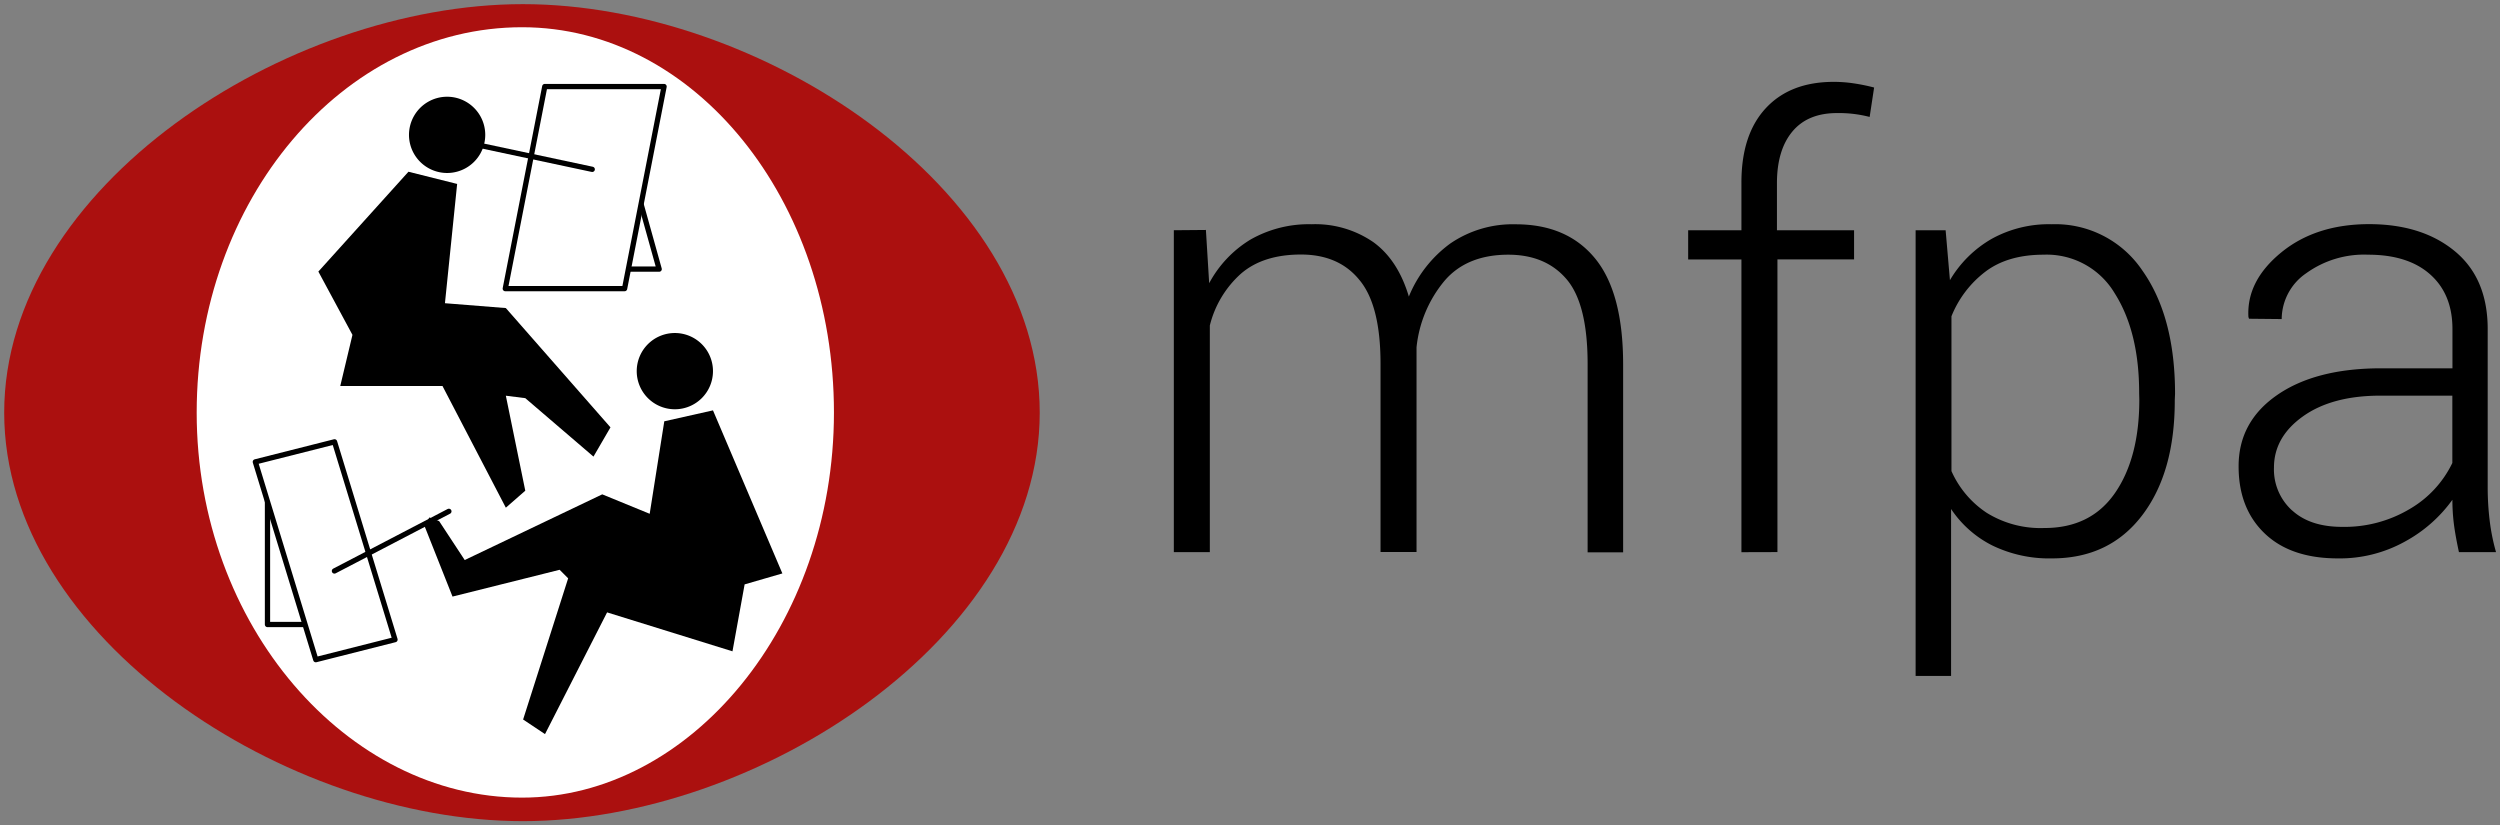 <svg id="Layer_1" data-name="Layer 1" xmlns="http://www.w3.org/2000/svg" viewBox="0 0 458.99 151.48" preserveAspectRatio="xMinYMid">
    <rect x="0" y="0" width="458.99" height="151.48" fill="#808080" stroke="none"/>
    <defs><style>
        .cls-1{fill:#ab100f;}
        .cls-2,.cls-3{fill:#fff;}
        .cls-3,.cls-4{stroke:#000;stroke-linejoin:round;stroke-width:0.97px;}
        .cls-4{fill:none;stroke-linecap:round;}</style></defs>
    <path class="cls-1" d="M96,150.76c43,0,94.89-33.58,94.89-75S139.39.76,96,.76.77,34.33.77,75.76,52.7,150.76,96,150.76Z"/>
    <path class="cls-2" d="M95.85,146.44c30.87,0,57.26-31.66,57.26-70.71S127.51,5,95.85,5C63,5,36.11,36.67,36.11,75.76S63.79,146.44,95.85,146.44Z"/>
    <polygon class="cls-3" points="100.46 30.19 105.83 49.41 121.02 49.41 115.66 30.19 100.46 30.19"/>
    <rect class="cls-3" x="49.11" y="88.74" width="9.83" height="25.92"/>
    <polygon class="cls-3" points="114.67 52.99 121.92 15.89 100.02 15.89 92.77 52.99 114.67 52.99"/>
    <polygon class="cls-3" points="72.52 117.43 61.42 81.12 46.88 84.8 57.98 121.11 72.52 117.43"/>
    <path d="M82.14,31.76a7,7,0,1,0-.1,0Z"/>
    <path d="M123.9,75.14a7,7,0,1,0-7-7v0A7,7,0,0,0,123.9,75.14Z"/>
    <polygon points="74.99 31.53 83.93 33.77 81.69 55.67 92.87 56.56 112.08 78.46 108.96 83.83 96.44 73.1 92.87 72.65 96.44 90.09 92.87 93.21 81.24 70.87 62.47 70.87 64.71 61.48 58.45 49.86 74.99 31.53"/>
    <polygon points="121.96 77.35 130.9 75.34 143.64 105.28 136.71 107.29 134.48 119.58 111.46 112.43 100.06 134.78 96.04 132.1 104.31 106.18 102.75 104.61 83.08 109.53 77.94 96.57 78.83 95 80.62 95.67 85.32 102.82 110.57 90.76 119.28 94.33 121.96 77.35"/>
    <line class="cls-4" x1="61.4" y1="104.83" x2="82.41" y2="93.88"/>
    <line class="cls-4" x1="108.73" y1="31.09" x2="84.6" y2="25.95"/>
    <path d="M420.8,93.7a10.14,10.14,0,0,1-3.31-7.84q0-5.62,5.33-9.42t14.23-3.8h13.19V85a19.6,19.6,0,0,1-7.81,8.44A23.39,23.39,0,0,1,430,96.73q-5.85,0-9.15-3m37.41,7.64a37.28,37.28,0,0,1-1.17-5.84,51.07,51.07,0,0,1-.36-6.06V60.41q0-9.28-6-14.26t-15.73-5q-9.84,0-16.2,5.22t-6,11.82l.11.33,6,.06a10.26,10.26,0,0,1,4.51-8.42,18.17,18.17,0,0,1,11.35-3.4q7.32,0,11.39,3.61t4.1,9.93v7.32H437.16q-12,0-19.09,4.91T411,85.64q0,7.71,4.78,12.29t13.41,4.59a24.64,24.64,0,0,0,12.29-3.06,26,26,0,0,0,8.77-7.7,36.29,36.29,0,0,0,.27,4.42q.28,2.19.93,5.19Zm-65.49-28q0,10.66-4.45,17.12t-13,6.45a18.76,18.76,0,0,1-10.57-2.79,17.85,17.85,0,0,1-6.47-7.66V58.07a19.32,19.32,0,0,1,6.2-8.17q4.11-3.13,10.7-3.14a14.53,14.53,0,0,1,13.08,7.1q4.5,7.11,4.48,18.37Zm6.56-1.06q0-14.16-6-22.64a19.27,19.27,0,0,0-16.66-8.5,21.68,21.68,0,0,0-11,2.68A21.08,21.08,0,0,0,358,51.44l-.79-9.17h-5.51V124.1h6.51V93.45a19.76,19.76,0,0,0,7.62,6.72,23.91,23.91,0,0,0,10.9,2.35q10.53,0,16.55-7.89t6-21.17Zm-73,29.05V47.63H340.4V42.27H326.24V33.64q0-6.1,2.84-9.5c1.9-2.27,4.64-3.39,8.23-3.38a22.49,22.49,0,0,1,5.95.71l.82-5.4a34.5,34.5,0,0,0-3.77-.77,24.81,24.81,0,0,0-3.65-.27q-8,0-12.49,4.86t-4.45,13.76v8.63h-9.78v5.36h9.78v53.74ZM215.51,42.27v59.1h6.61V59.76a18.84,18.84,0,0,1,5.7-9.5q4.06-3.52,11-3.53t10.73,4.63q3.9,4.62,3.91,15.35v34.64h6.61V63.76a22.69,22.69,0,0,1,5.14-12.21q4.1-4.78,11.69-4.79,6.89,0,10.73,4.52t3.85,15.48V101.4H298V66.91q0-13.17-5.14-19.45t-14.58-6.28a20.27,20.27,0,0,0-12,3.52,22.54,22.54,0,0,0-7.62,9.75q-2-6.72-6.53-10a18.82,18.82,0,0,0-11.34-3.28A21.61,21.61,0,0,0,229.56,44,20.86,20.86,0,0,0,222,52l-.6-9.78Z"/>
</svg>